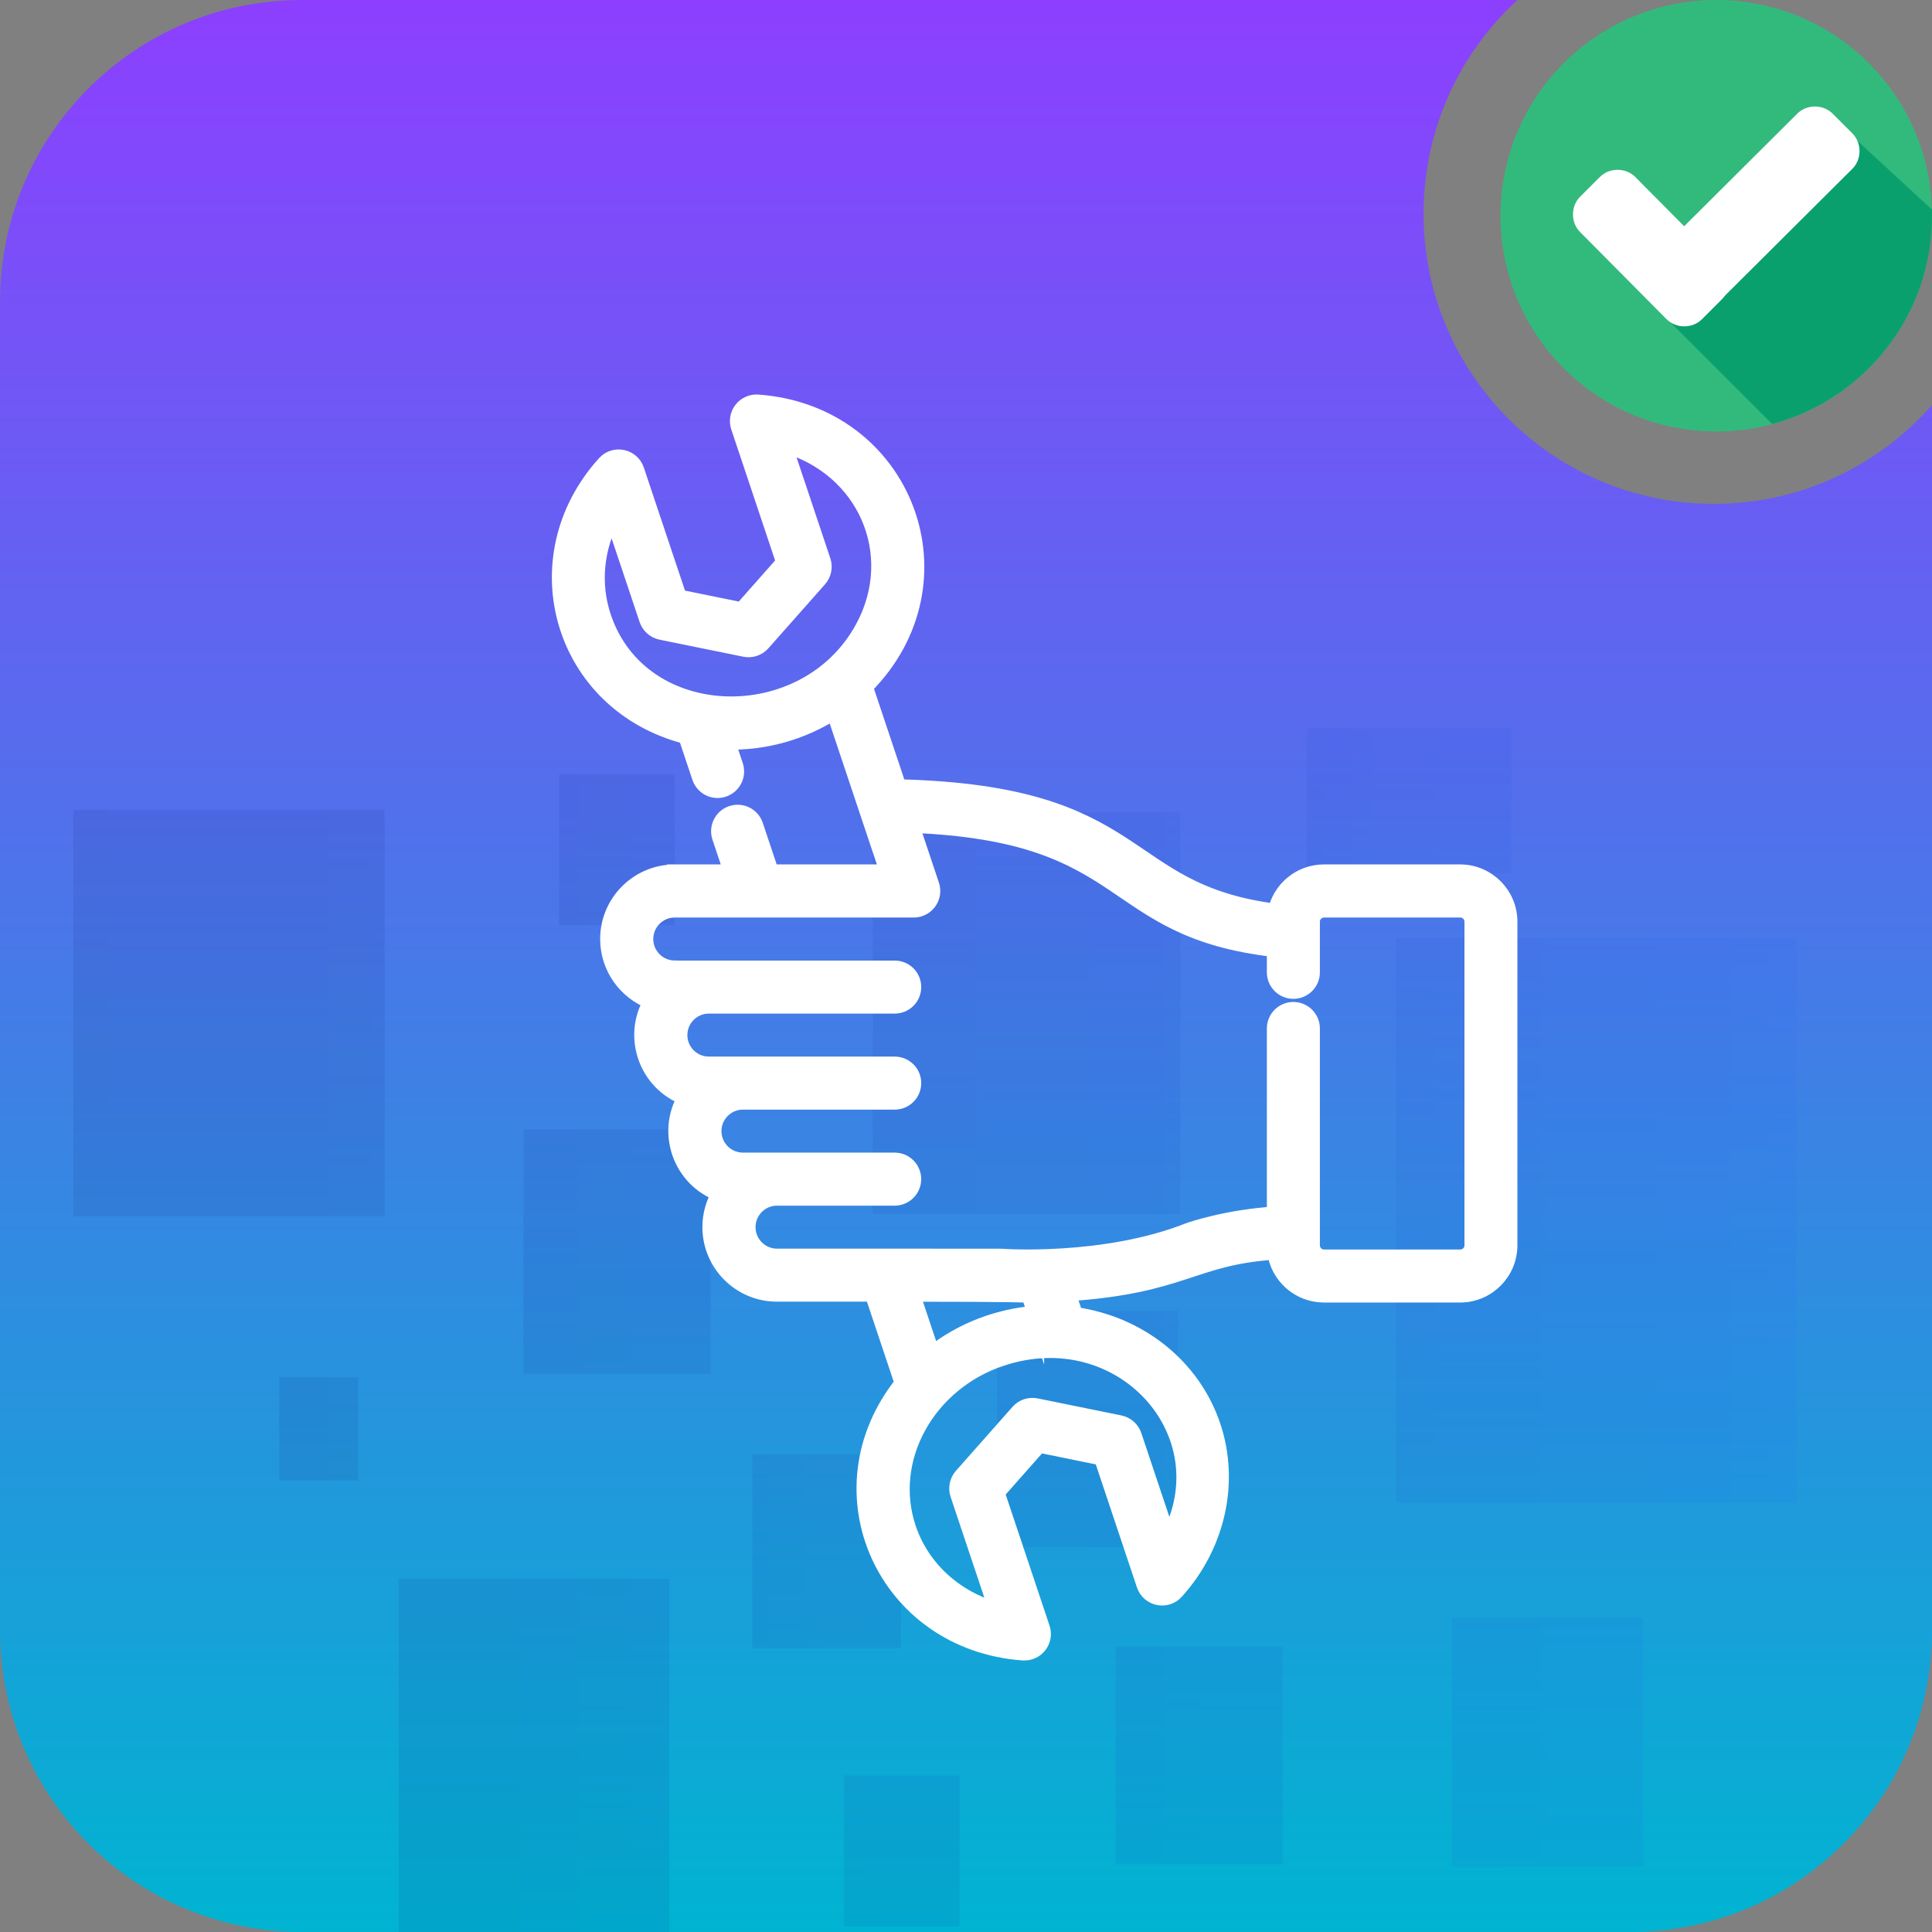 <svg xmlns="http://www.w3.org/2000/svg" xmlns:xlink="http://www.w3.org/1999/xlink" id="Layer_2" viewBox="0 0 470 470"><rect x="0" y="0" width="470" height="470" fill="#808080" stroke="none"/><defs><style>.cls-1{fill:none;}.cls-2{fill:url(#linear-gradient);}.cls-3{clip-path:url(#clippath);}.cls-4{opacity:.1;}.cls-5,.cls-6{fill:#fff;}.cls-7{fill:#0aa06e;}.cls-8{fill:#32ba7c;}.cls-6{stroke:#fff;stroke-miterlimit:10;stroke-width:4px;}.cls-9{fill:url(#linear-gradient-2);}</style><linearGradient id="linear-gradient" x1="235" y1="0" x2="235" y2="470" gradientUnits="userSpaceOnUse"><stop offset="0" stop-color="#8d3fff"></stop><stop offset="1" stop-color="#00b4d1"></stop></linearGradient><clipPath id="clippath"><path class="cls-1" d="m127.34,334.23h45.53s0-59.43,0-59.43h-45.53s0,59.43,0,59.43Zm84.97-38.94h74.84s0-97.69,0-97.69h-74.84s0,97.69,0,97.69Zm-76.27-70.22h28.12s0-36.71,0-36.71h-28.12s0,36.71,0,36.71Zm46.97,175.92h36.17s0-47.21,0-47.21h-36.17s0,47.21,0,47.21Zm170.24,53.15h46.42s0-60.59,0-60.59h-46.42s0,60.59,0,60.59Zm-81.82-.6h40.61s0-53.01,0-53.01h-40.61s0,53.01,0,53.01Zm-174.45,16.46h65.84s0-85.94,0-85.94h-65.84s0,85.94,0,85.94Zm108.31-1.35h28.12s0-36.71,0-36.71h-28.12s0,36.71,0,36.71Zm134.32-103.09h97.44s0-137.47,0-137.47h-97.44s0,137.47,0,137.47Zm-21.72-153.03h49.81s0-35.38,0-35.38h-49.81s0,35.38,0,35.38ZM17.84,295.87h75.73s0-98.85,0-98.85H17.84s0,98.85,0,98.85Zm50.08,64.27h19.2s0-25.06,0-25.06h-19.2s0,25.06,0,25.06Zm174.66,16.22h44.04s0-57.49,0-57.49h-44.04s0,57.49,0,57.49Z"></path></clipPath><linearGradient id="linear-gradient-2" x1="-187.37" y1="382.63" x2="437.05" y2="382.63" gradientUnits="userSpaceOnUse"><stop offset="0" stop-color="#000054"></stop><stop offset=".47" stop-color="#091c82"></stop><stop offset="1" stop-color="#2164fc"></stop></linearGradient></defs><g id="Layer_1-2"><path class="cls-2" d="m416.92,122.58c-39,0-70.61-31.61-70.61-70.61,0-20.56,8.8-39.07,22.83-51.97H73.44C32.88,0,0,32.88,0,73.44v323.13c0,40.56,32.88,73.44,73.44,73.44h323.13c40.56,0,73.44-32.88,73.44-73.44V98.51c-12.94,14.75-31.91,24.07-53.08,24.07Z"></path><g class="cls-4"><g class="cls-3"><rect class="cls-9" x="-187.37" y="177.15" width="624.43" height="410.95"></rect></g></g><path class="cls-6" d="m164.14,212.3c-8.9,0-16.14,7.24-16.14,16.14,0,6.93,4.4,12.86,10.55,15.14-5.13,8.63-1.17,19.86,8.29,23.36-5.13,8.63-1.17,19.86,8.29,23.36-1.43,2.41-2.26,5.22-2.26,8.22,0,8.9,7.24,16.14,16.13,16.14h23.34s7.31,21.85,7.31,21.85c-20.99,26.26-4.32,63.01,29.23,65.43,3.19.22,5.55-2.86,4.54-5.85l-11.03-32.98,10.37-11.72,15.34,3.12,10.38,31.03c1.08,3.22,5.24,4.1,7.52,1.58,10.09-11.14,13.53-26.52,8.97-40.14-4.86-14.53-17.91-24.83-33.5-27.02l-1.8-5.39c28.4-1.89,30.15-8.79,50.58-10.15.73,5.88,5.75,10.45,11.83,10.45h33.13c6.58,0,11.93-5.35,11.93-11.93v-78.72c0-6.58-5.35-11.93-11.93-11.93h-33.13c-5.77,0-10.6,4.12-11.69,9.57-38.82-4.96-30.9-28.81-91.85-30.28l-8.2-24.52c25.45-25.45,9.75-66.5-26-69.08-1.48-.11-2.92.54-3.84,1.71-.91,1.18-1.18,2.73-.71,4.14l11.03,32.98-10.37,11.72-15.34-3.12-10.38-31.03c-1.08-3.22-5.24-4.1-7.52-1.58-20.88,23.06-10.61,58.45,19.76,66.22l3.39,10.13c.8,2.28,3.26,3.51,5.56,2.77,2.34-.75,3.64-3.25,2.89-5.6l-1.99-5.95c9.53.21,18.51-2.46,26.13-7.36l13.14,39.27h-28.59s-3.84-11.48-3.84-11.48c0,0,0,0,0,0-.78-2.33-3.3-3.58-5.63-2.8-2.33.78-3.59,3.3-2.81,5.64l2.89,8.65h-13.97Zm26.47-104.23c19.83,5.5,29.23,26.59,19.43,44.69-13.96,25.79-54.17,24.8-63.35-2.62-2.75-8.21-1.83-17,2.37-24.66l8.44,25.22c.5,1.51,1.78,2.63,3.33,2.95l20.38,4.15c1.56.32,3.17-.22,4.22-1.41l13.78-15.57c1.05-1.19,1.39-2.86.89-4.36l-9.49-28.37h0Zm52.91,222.29c29.35-9.82,54.74,18.4,40.67,44.11l-8.44-25.22c-.5-1.51-1.78-2.63-3.33-2.95l-20.38-4.15c-1.56-.32-3.17.22-4.22,1.41l-13.78,15.58c-1.05,1.19-1.39,2.86-.89,4.36l9.49,28.37c-10.29-2.85-18.5-10.25-21.79-20.09-5.64-16.86,4.65-35.39,22.67-41.43Zm8.49-10.71c-8.93.65-17.89,3.96-25.3,9.84l-4.96-14.82c24.94,0,28.67.23,28.67.23l1.59,4.76h0Zm-87.86-83.98c-3.99,0-7.23-3.24-7.23-7.23,0-3.99,3.24-7.23,7.23-7.23h58.14c.48,0,.96-.08,1.41-.23,2.33-.78,3.59-3.3,2.81-5.64l-4.93-14.74c54.92,2.12,46.66,25.46,88.61,30.23v5.71c0,2.46,1.99,4.45,4.45,4.45s4.45-1.99,4.45-4.45v-12.31c0-1.67,1.35-3.02,3.02-3.02h33.13c1.67,0,3.02,1.35,3.02,3.02v78.72c0,1.67-1.35,3.02-3.02,3.02h-33.13c-1.67,0-3.02-1.35-3.02-3.02v-52.75c0-2.46-1.99-4.45-4.45-4.45s-4.45,1.99-4.45,4.45v45.31c-11.15.67-20.08,3.61-20.87,3.91-20.75,8.22-45.66,6.37-45.91,6.35-.29-.02-54.09-.01-54.38-.01-3.99,0-7.23-3.24-7.23-7.23s3.24-7.23,7.23-7.23h28.62c2.46,0,4.45-1.99,4.45-4.45h0c0-2.46-1.99-4.45-4.45-4.45h-36.91c-3.99,0-7.23-3.24-7.23-7.23s3.24-7.23,7.23-7.23h36.92c2.46,0,4.45-1.99,4.45-4.45h0c0-2.46-1.99-4.45-4.45-4.45h-45.21c-3.99,0-7.23-3.24-7.23-7.23s3.24-7.23,7.23-7.23h45.21c2.46,0,4.45-1.99,4.45-4.45s-1.99-4.45-4.45-4.45h-53.5Z"></path><circle class="cls-8" cx="417.52" cy="52.48" r="52.48"></circle><path class="cls-7" d="m404.11,76.16l26.99,26.99c22.35-5.96,38.91-26.32,38.91-50.66v-1.49l-21.19-19.54-44.7,44.7Z"></path><g><path class="cls-5" d="m418.84,64.24c2.32,2.32,2.32,6.29,0,8.61l-4.8,4.8c-2.32,2.32-6.29,2.32-8.61,0l-21.03-21.19c-2.32-2.32-2.32-6.29,0-8.61l4.8-4.8c2.32-2.32,6.29-2.32,8.61,0l21.03,21.19Z"></path><path class="cls-5" d="m437.22,27.65c2.32-2.32,6.29-2.32,8.61,0l4.8,4.8c2.32,2.32,2.32,6.29,0,8.61l-36.42,36.26c-2.32,2.32-6.29,2.32-8.61,0l-4.8-4.8c-2.32-2.32-2.32-6.29,0-8.61l36.42-36.26Z"></path></g></g></svg>